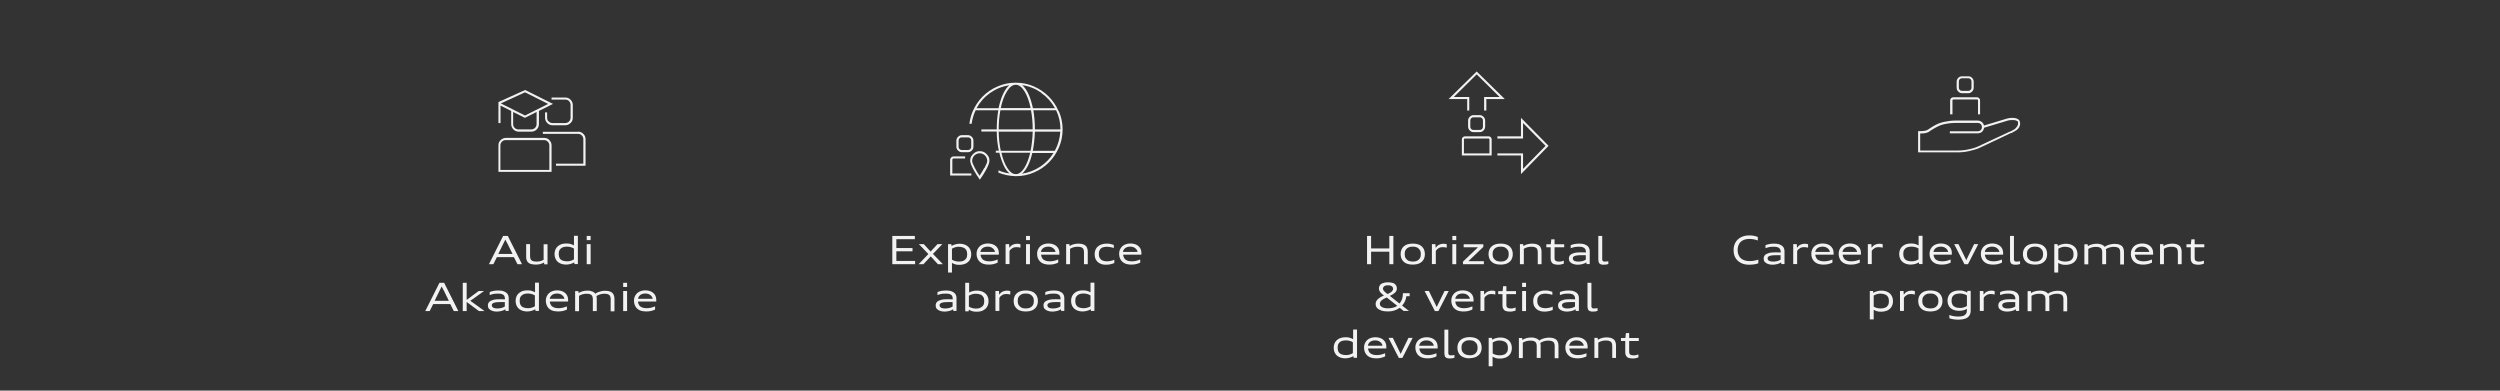 <?xml version="1.0" encoding="UTF-8"?>
<svg id="Ebene_2" xmlns="http://www.w3.org/2000/svg" version="1.1" viewBox="0 0 1920 300">
  <rect x="0" y="0" width="1920" height="300" fill="#333333" stroke="none"/>
  <!-- Generator: Adobe Illustrator 30.0.0, SVG Export Plug-In . SVG Version: 2.1.1 Build 123)  -->
  <defs>
    <style>
      .st0 {
        fill: none;
      }

      .st1 {
        fill: #f2f2f2;
      }
    </style>
  </defs>
  <g id="Ebene_2-2">
    <g>
      <rect class="st0" y="0" width="1920" height="300"/>
      <g>
        <path class="st1" d="M397.4,202.9l-2.7-5.4h-13.1l-2.7,5.4h-3.4l10.9-21.7h3.6l10.9,21.7h-3.5,0ZM389.4,186.6c-.4-.8-.8-1.7-1.3-2.6-.5.9-.9,1.8-1.3,2.6l-4.1,8.4h10.9l-4.1-8.4h0Z"/>
        <path class="st1" d="M418,202.9l-.2-1.3c-.8.5-1.8.9-2.9,1.2s-2.2.4-3.4.4c-1.7,0-3.1-.2-4.2-.6s-1.9-1.1-2.4-1.9c-.5-.9-.8-1.9-.8-3.2v-10h3v9.5c0,.9.2,1.6.5,2.2s.9,1,1.6,1.3,1.7.4,2.9.4,2-.1,2.8-.3,1.7-.6,2.6-1.1v-11.9h3v15.4h-2.5Z"/>
        <path class="st1" d="M441.2,202.9l-.2-1.4c-.8.5-1.7.9-2.8,1.2s-2.2.5-3.3.5c-1.8,0-3.4-.3-4.8-1-1.4-.6-2.4-1.6-3.1-2.8s-1.1-2.6-1.1-4.3.4-3.1,1.1-4.3,1.8-2.1,3.1-2.8,3-1,4.9-1,2.2.1,3.2.4,1.9.6,2.6,1.1v-7.4h3v21.7h-2.5ZM440.8,190.9c-.8-.5-1.6-.9-2.5-1.1s-1.8-.4-2.8-.4c-1.4,0-2.6.2-3.5.6s-1.7,1.1-2.2,1.9c-.5.9-.7,1.9-.7,3.1s.2,2.3.7,3.2,1.2,1.5,2.2,1.9,2.1.6,3.5.6,1.9-.1,2.8-.4c.9-.2,1.7-.6,2.5-1.1v-8.5h0Z"/>
        <path class="st1" d="M450.6,184.4v-3.2h3v3.2h-3ZM450.6,202.9v-15.4h3v15.4h-3Z"/>
        <path class="st1" d="M348.5,238.9l-2.7-5.4h-13.1l-2.7,5.4h-3.4l10.9-21.7h3.6l10.9,21.7h-3.5,0ZM340.5,222.6c-.4-.8-.8-1.7-1.3-2.6-.5.9-.9,1.8-1.3,2.6l-4.1,8.4h10.9l-4.1-8.4h0Z"/>
        <path class="st1" d="M367.8,238.9l-9.4-7v7h-3v-21.7h3v13.1l9.2-6.8h4.1l-8.6,6.2c-.6.4-1.2.9-1.9,1.3.6.4,1.1.8,1.7,1.2l9.2,6.7h-4.5Z"/>
        <path class="st1" d="M388.3,238.9l-.2-1.4c-.8.6-1.7,1-2.9,1.3s-2.4.5-3.7.5-2.6-.2-3.6-.6-1.8-.9-2.4-1.6-.8-1.5-.8-2.5.3-2,1-2.7,1.7-1.2,3.1-1.6c1.4-.4,3.1-.5,5.3-.5s2.4,0,3.7.1v-.5c0-.9-.2-1.6-.5-2.2-.4-.6-.9-1-1.7-1.3-.8-.3-1.7-.4-2.9-.4s-2.5,0-3.5.2-2,.5-3.1.9v-2.3c.9-.4,2-.7,3.1-.9,1.1-.2,2.4-.3,3.7-.3s3,.2,4.2.7,2.1,1.1,2.7,2,.9,1.9.9,3.2v9.8h-2.5ZM387.8,232h-3c-1.7,0-3.1,0-4.1.2s-1.8.4-2.3.8-.7.8-.7,1.4.2,1,.5,1.4.8.6,1.4.8c.6.2,1.5.3,2.4.3s2.2-.1,3.2-.4c1-.3,1.8-.6,2.5-1.1v-3.4Z"/>
        <path class="st1" d="M411.3,238.9l-.2-1.4c-.8.5-1.7.9-2.8,1.2s-2.2.5-3.3.5c-1.8,0-3.4-.3-4.8-1-1.4-.6-2.4-1.6-3.1-2.8s-1.1-2.6-1.1-4.3.4-3.1,1.1-4.3,1.8-2.1,3.1-2.8,3-1,4.9-1,2.2.1,3.2.4,1.9.6,2.6,1.1v-7.4h3v21.7h-2.5ZM410.8,226.9c-.8-.5-1.6-.9-2.5-1.1s-1.8-.4-2.8-.4c-1.4,0-2.6.2-3.5.6s-1.7,1.1-2.2,1.9c-.5.9-.7,1.9-.7,3.1s.2,2.3.7,3.2,1.2,1.5,2.2,1.9,2.1.6,3.5.6,1.9-.1,2.8-.4c.9-.2,1.7-.6,2.5-1.1v-8.5h0Z"/>
        <path class="st1" d="M435.3,237.8c-1,.5-2.1.8-3.3,1.1-1.1.2-2.4.3-3.7.3s-3.5-.3-4.9-1-2.4-1.6-3.1-2.9c-.7-1.2-1.1-2.7-1.1-4.4s.4-2.9,1.1-4.1c.7-1.2,1.7-2.1,3-2.8,1.3-.6,2.8-1,4.5-1s3.2.3,4.5.9c1.3.6,2.3,1.5,3,2.6.7,1.1,1,2.5,1,3.9s0,.8,0,1.2h-14c0,1.1.4,2,.9,2.8.5.8,1.2,1.3,2.2,1.7.9.4,2,.6,3.3.6s2.2-.1,3.2-.3c1-.2,2.1-.6,3.5-1.1v2.4h0ZM433.4,229.5c0-.8-.4-1.5-.9-2.1-.5-.6-1.2-1.1-2-1.5-.8-.3-1.7-.5-2.7-.5s-1.9.2-2.7.5-1.5.8-2,1.5-.8,1.3-.9,2.1h11.2Z"/>
        <path class="st1" d="M469,238.9v-9.3c0-1-.2-1.7-.5-2.3-.3-.6-.9-1-1.5-1.3-.7-.3-1.6-.4-2.8-.4s-1.4,0-2.2.2-1.4.3-2.1.6-1.3.6-1.8.9c.1.6.2,1.2.2,1.8v9.8h-3v-9.3c0-1-.2-1.7-.5-2.3-.3-.6-.9-1-1.5-1.3-.7-.3-1.6-.4-2.8-.4s-2.1.1-3.1.4c-1,.3-2,.7-2.7,1.2v11.8h-3v-15.4h2.5l.2,1.5c.8-.6,1.8-1.1,3-1.4,1.2-.3,2.4-.5,3.7-.5s1.9,0,2.6.3c.8.2,1.5.4,2.1.8s1.1.8,1.5,1.3c.5-.5,1.2-.9,2-1.2s1.7-.6,2.6-.8,1.9-.3,2.8-.3c1.6,0,2.9.2,4,.7,1.1.4,1.9,1.1,2.4,2,.5.9.8,2,.8,3.3v9.8h-3,0Z"/>
        <path class="st1" d="M478.6,220.4v-3.2h3v3.2h-3ZM478.6,238.9v-15.4h3v15.4h-3Z"/>
        <path class="st1" d="M503,237.8c-1,.5-2.1.8-3.3,1.1-1.1.2-2.4.3-3.7.3s-3.5-.3-4.9-1-2.4-1.6-3.1-2.9-1.1-2.7-1.1-4.4.4-2.9,1.1-4.1c.7-1.2,1.7-2.1,3-2.8,1.3-.6,2.8-1,4.5-1s3.2.3,4.5.9c1.3.6,2.3,1.5,3,2.6.7,1.1,1,2.5,1,3.9s0,.8,0,1.2h-14c0,1.1.4,2,.9,2.8.5.8,1.2,1.3,2.2,1.7s2,.6,3.3.6,2.2-.1,3.2-.3c1-.2,2.1-.6,3.5-1.1v2.4h0ZM501.2,229.5c0-.8-.4-1.5-.9-2.1-.5-.6-1.2-1.1-2-1.5-.8-.3-1.7-.5-2.7-.5s-1.9.2-2.7.5-1.5.8-2,1.5-.8,1.3-.9,2.1h11.2Z"/>
      </g>
      <g>
        <path class="st1" d="M1067,202.9v-9.6h-14v9.6h-3.1v-21.7h3.1v9.6h14v-9.6h3.1v21.7h-3.1Z"/>
        <path class="st1" d="M1085,203.2c-2,0-3.6-.3-5-.9-1.4-.6-2.4-1.6-3.2-2.8-.7-1.2-1.1-2.7-1.1-4.4s.4-3.1,1.1-4.3,1.8-2.1,3.2-2.8c1.4-.6,3.1-.9,5-.9s3.6.3,5,.9,2.4,1.6,3.2,2.8c.7,1.2,1.1,2.7,1.1,4.4s-.4,3.1-1.1,4.3-1.8,2.1-3.2,2.8c-1.4.6-3.1.9-5,.9ZM1085,200.9c1.3,0,2.5-.2,3.4-.7.9-.4,1.6-1.1,2.1-1.9.5-.9.7-1.9.7-3.1s-.2-2.3-.7-3.1-1.2-1.5-2.1-2-2.1-.7-3.4-.7-2.5.2-3.4.7c-.9.4-1.6,1.1-2.1,1.9s-.7,1.9-.7,3.1.2,2.3.7,3.1,1.2,1.5,2.1,2c.9.4,2.1.7,3.4.7h0Z"/>
        <path class="st1" d="M1099.7,202.9v-15.4h2.7l.2,2.8c.7-1,1.5-1.8,2.5-2.3,1-.5,2.1-.8,3.3-.8s2,.1,2.7.4v2.6c-.9-.2-1.9-.4-3.1-.4s-2.2.2-3.1.8c-.9.5-1.7,1.2-2.2,2.2v10h-3Z"/>
        <path class="st1" d="M1115.4,184.4v-3.2h3v3.2h-3ZM1115.4,202.9v-15.4h3v15.4h-3Z"/>
        <path class="st1" d="M1123.6,202.9v-2l11.5-11h-11v-2.3h15.1v2l-11.5,11h11.9v2.3h-15.9Z"/>
        <path class="st1" d="M1152.5,203.2c-2,0-3.6-.3-5-.9-1.4-.6-2.4-1.6-3.2-2.8-.7-1.2-1.1-2.7-1.1-4.4s.4-3.1,1.1-4.3,1.8-2.1,3.2-2.8c1.4-.6,3.1-.9,5-.9s3.6.3,5,.9,2.4,1.6,3.2,2.8c.7,1.2,1.1,2.7,1.1,4.4s-.4,3.1-1.1,4.3-1.8,2.1-3.2,2.8c-1.4.6-3.1.9-5,.9ZM1152.5,200.9c1.3,0,2.5-.2,3.4-.7.9-.4,1.6-1.1,2.1-1.9.5-.9.7-1.9.7-3.1s-.2-2.3-.7-3.1-1.2-1.5-2.1-2-2.1-.7-3.4-.7-2.5.2-3.4.7c-.9.4-1.6,1.1-2.1,1.9s-.7,1.9-.7,3.1.2,2.3.7,3.1,1.2,1.5,2.1,2c.9.4,2.1.7,3.4.7h0Z"/>
        <path class="st1" d="M1181,202.9v-9.3c0-1-.2-1.8-.5-2.4s-.9-1-1.6-1.3-1.6-.4-2.8-.4-2.1.1-3.1.4c-1.1.3-2,.7-2.7,1.2v11.8h-3v-15.4h2.5l.2,1.5c.8-.6,1.8-1.1,3-1.4,1.2-.3,2.4-.5,3.7-.5s2.9.2,4,.7,1.9,1.1,2.4,2c.5.9.8,2,.8,3.3v9.8h-3,0Z"/>
        <path class="st1" d="M1201,202.5c-.6.2-1.3.4-2.1.6s-1.6.2-2.4.2c-1.3,0-2.4-.2-3.2-.5-.8-.3-1.4-.9-1.8-1.6s-.6-1.6-.6-2.7v-8.6h-3.3v-2.3h3.4l.4-3.8h2.5v3.8h7.4v2.3h-7.4v8.2c0,.7.1,1.2.3,1.6s.6.7,1.1.9c.5.2,1.2.3,2.1.3s1.3,0,1.9-.2,1.2-.3,1.7-.5v2.3h0Z"/>
        <path class="st1" d="M1218.5,202.9l-.2-1.4c-.8.6-1.7,1-2.9,1.3s-2.4.5-3.7.5-2.6-.2-3.6-.6-1.8-.9-2.4-1.6-.8-1.5-.8-2.5.3-2,1-2.7,1.7-1.2,3.1-1.6,3.2-.5,5.3-.5,2.3,0,3.7.1v-.5c0-.9-.2-1.6-.6-2.2-.4-.6-.9-1-1.7-1.3-.8-.3-1.7-.4-2.9-.4s-2.5,0-3.4.2-2,.5-3.1.9v-2.3c.9-.4,2-.7,3.1-.9s2.4-.3,3.7-.3,3,.2,4.2.7,2.1,1.1,2.7,2,.9,1.9.9,3.2v9.8h-2.5ZM1218,196h-3c-1.7,0-3.1,0-4.1.2s-1.8.4-2.3.8-.7.8-.7,1.4.2,1,.5,1.4.8.6,1.4.8c.6.2,1.4.3,2.4.3s2.2-.1,3.2-.4,1.8-.6,2.5-1.1v-3.4h0Z"/>
        <path class="st1" d="M1235.1,202.8c-.6.2-1.2.3-1.7.4s-1.2.1-1.8.1c-1,0-1.8-.1-2.4-.4s-1.1-.7-1.3-1.3-.4-1.3-.4-2.3v-18.1h3v17.8c0,.5,0,.9.2,1.1s.3.4.6.6.7.2,1.1.2c1.2,0,2.1-.1,2.8-.3v2.3h0Z"/>
        <path class="st1" d="M1078.1,238.9l-3.1-2.5c-1.2.9-2.7,1.6-4.2,2.1-1.6.5-3.1.7-4.8.7s-3.7-.2-5.1-.7c-1.4-.5-2.5-1.1-3.3-2-.8-.9-1.1-1.9-1.1-3.1s.2-1.7.7-2.4c.4-.8,1.1-1.4,2-2.1s2.1-1.3,3.6-1.9h0s-.4-.4-.4-.4c-.6-.5-1.2-.9-1.6-1.4-.4-.4-.8-.8-1-1.2-.3-.4-.5-.8-.6-1.2s-.2-.8-.2-1.2c0-1,.3-1.9.8-2.6s1.3-1.3,2.4-1.6c1-.4,2.3-.6,3.7-.6s2.8.2,3.8.5,1.8.9,2.3,1.6c.5.7.8,1.6.8,2.7s-.4,2.1-1.3,3c-.9.9-2.2,1.8-4,2.6h-.2c0,0,7.5,5.9,7.5,5.9.8-.9,1.5-2,1.9-3.2.4-1.2.7-2.5.7-3.8v-.9h5.2v2.3h-2.5c-.2,1.4-.5,2.6-1.1,3.9-.6,1.2-1.3,2.3-2.2,3.3l5.3,4.1h-4.1ZM1065,228.5l-.7.3c-1.2.5-2.1,1-2.7,1.5-.7.5-1.1.9-1.4,1.4s-.5,1-.5,1.6.2,1.3.8,1.9c.5.5,1.2.9,2.2,1.2s2.1.4,3.4.4,2.6-.2,3.8-.5,2.2-.8,3.2-1.4l-8-6.4h0ZM1066.3,225.5c.8-.4,1.5-.7,2-1.1s.9-.8,1.2-1.3.4-.9.4-1.4-.2-1-.5-1.4c-.3-.4-.8-.7-1.3-.9-.6-.2-1.3-.3-2.1-.3s-1.5.1-2.1.3-1,.5-1.3.9c-.3.4-.5.9-.5,1.4s.2,1,.6,1.5c.4.5.9,1.1,1.6,1.6l1.3,1,.8-.3h0Z"/>
        <path class="st1" d="M1102,238.9l-7.9-15.4h3.3l4.8,9.8c.3.7.7,1.5,1.2,2.5.4-.9.8-1.7,1.2-2.5l4.8-9.8h3.2l-7.9,15.4h-2.8,0Z"/>
        <path class="st1" d="M1130.6,237.8c-1,.5-2.1.8-3.3,1.1s-2.4.3-3.7.3-3.5-.3-4.8-1-2.4-1.6-3.1-2.9-1.1-2.7-1.1-4.4.4-2.9,1.1-4.1,1.7-2.1,3-2.8c1.3-.6,2.8-1,4.5-1s3.2.3,4.5.9c1.3.6,2.3,1.5,3,2.6.7,1.1,1,2.5,1,3.9s0,.8,0,1.2h-14c0,1.1.4,2,.9,2.8s1.2,1.3,2.2,1.7,2,.6,3.3.6,2.2-.1,3.2-.3c1-.2,2.2-.6,3.5-1.1v2.4ZM1128.8,229.5c0-.8-.4-1.5-.9-2.1-.5-.6-1.2-1.1-2-1.5-.8-.3-1.7-.5-2.7-.5s-1.9.2-2.7.5-1.5.8-2,1.5-.8,1.3-.9,2.1h11.2,0Z"/>
        <path class="st1" d="M1137,238.9v-15.4h2.7l.2,2.8c.7-1,1.5-1.8,2.5-2.3,1-.5,2.1-.8,3.3-.8s2,.1,2.7.4v2.6c-.9-.2-1.9-.4-3.1-.4s-2.2.2-3.1.8c-.9.5-1.7,1.2-2.2,2.2v10h-3Z"/>
        <path class="st1" d="M1164,238.5c-.6.2-1.3.4-2.1.6s-1.6.2-2.4.2c-1.3,0-2.4-.2-3.2-.5-.8-.3-1.4-.9-1.8-1.6s-.6-1.6-.6-2.7v-8.6h-3.3v-2.3h3.4l.4-3.8h2.5v3.8h7.4v2.3h-7.4v8.2c0,.7.1,1.2.3,1.6s.6.7,1.1.9c.5.2,1.2.3,2.1.3s1.3,0,1.9-.2,1.2-.3,1.7-.5v2.3h0Z"/>
        <path class="st1" d="M1169,220.4v-3.2h3v3.2h-3ZM1169,238.9v-15.4h3v15.4h-3Z"/>
        <path class="st1" d="M1192.4,238.1c-1,.4-2,.7-3,.9-1,.2-2.1.3-3.3.3-1.8,0-3.3-.3-4.6-1-1.3-.6-2.3-1.6-3-2.8-.7-1.2-1-2.6-1-4.3s.4-3.1,1.1-4.3,1.8-2.1,3.2-2.8,3-1,4.9-1,2,0,3,.3,1.8.4,2.5.7v2.4c-.8-.3-1.7-.6-2.6-.7s-1.9-.3-2.9-.3-2.4.2-3.3.6c-.9.4-1.6,1.1-2.1,1.9-.5.8-.7,1.9-.7,3.1s.2,2.2.7,3c.5.9,1.1,1.5,2,1.9.9.4,1.9.7,3.2.7s2.1-.1,3.1-.3c1-.2,1.9-.5,2.9-.9v2.5h0Z"/>
        <path class="st1" d="M1210.2,238.9l-.2-1.4c-.8.6-1.7,1-2.9,1.3s-2.4.5-3.7.5-2.6-.2-3.6-.6-1.8-.9-2.4-1.6-.8-1.5-.8-2.5.3-2,1-2.7,1.7-1.2,3.1-1.6,3.2-.5,5.3-.5,2.3,0,3.7.1v-.5c0-.9-.2-1.6-.6-2.2-.4-.6-.9-1-1.7-1.3-.8-.3-1.7-.4-2.9-.4s-2.5,0-3.4.2-2,.5-3.1.9v-2.3c.9-.4,2-.7,3.1-.9s2.4-.3,3.7-.3,3,.2,4.2.7,2.1,1.1,2.7,2,.9,1.9.9,3.2v9.8h-2.5ZM1209.7,232h-3c-1.7,0-3.1,0-4.1.2s-1.8.4-2.3.8-.7.8-.7,1.4.2,1,.5,1.4.8.6,1.4.8c.6.2,1.4.3,2.4.3s2.2-.1,3.2-.4,1.8-.6,2.5-1.1v-3.4h0Z"/>
        <path class="st1" d="M1226.8,238.8c-.6.2-1.2.3-1.7.4s-1.2.1-1.8.1c-1,0-1.8-.1-2.4-.4s-1.1-.7-1.3-1.3-.4-1.3-.4-2.3v-18.1h3v17.8c0,.5,0,.9.2,1.1s.3.4.6.6.7.2,1.1.2c1.2,0,2.1-.1,2.8-.3v2.3h0Z"/>
        <path class="st1" d="M1039.6,274.9l-.2-1.4c-.8.5-1.7.9-2.8,1.2s-2.2.5-3.3.5c-1.8,0-3.4-.3-4.8-1-1.3-.6-2.4-1.6-3.1-2.8s-1.1-2.6-1.1-4.3.4-3.1,1.1-4.3,1.8-2.1,3.1-2.8c1.4-.6,3-1,4.9-1s2.2.1,3.2.4,1.8.6,2.6,1.1v-7.4h3v21.7h-2.5ZM1039.1,262.9c-.8-.5-1.6-.9-2.5-1.1s-1.8-.4-2.8-.4c-1.4,0-2.6.2-3.6.6s-1.7,1.1-2.2,1.9c-.5.9-.7,1.9-.7,3.1s.2,2.3.7,3.2c.5.9,1.2,1.5,2.2,1.9s2.1.6,3.5.6,1.9-.1,2.8-.4c.9-.2,1.7-.6,2.5-1.1v-8.5h0Z"/>
        <path class="st1" d="M1063.6,273.8c-1,.5-2.1.8-3.3,1.1s-2.4.3-3.7.3-3.5-.3-4.8-1-2.4-1.6-3.1-2.9c-.7-1.2-1.1-2.7-1.1-4.4s.4-2.9,1.1-4.1c.7-1.2,1.7-2.1,3-2.8,1.3-.6,2.8-1,4.5-1s3.2.3,4.5.9c1.3.6,2.3,1.5,3,2.6.7,1.1,1,2.5,1,3.9s0,.8,0,1.2h-14c0,1.1.4,2,.9,2.8s1.2,1.3,2.2,1.7c.9.4,2,.6,3.3.6s2.2-.1,3.2-.3c1-.2,2.2-.6,3.5-1.1v2.4h0ZM1061.7,265.5c0-.8-.4-1.5-.9-2.1-.5-.6-1.2-1.1-2-1.5-.8-.3-1.7-.5-2.7-.5s-1.9.2-2.7.5c-.8.4-1.5.8-2,1.5s-.8,1.3-.9,2.1h11.2,0Z"/>
        <path class="st1" d="M1074.3,274.9l-7.9-15.4h3.3l4.8,9.8c.3.7.7,1.5,1.2,2.5.4-.9.8-1.7,1.2-2.5l4.8-9.8h3.2l-7.9,15.4h-2.8,0Z"/>
        <path class="st1" d="M1103,273.8c-1,.5-2.1.8-3.3,1.1s-2.4.3-3.7.3-3.5-.3-4.8-1-2.4-1.6-3.1-2.9-1.1-2.7-1.1-4.4.4-2.9,1.1-4.1c.7-1.2,1.7-2.1,3-2.8,1.3-.6,2.8-1,4.5-1s3.2.3,4.5.9c1.3.6,2.3,1.5,3,2.6.7,1.1,1,2.5,1,3.9s0,.8,0,1.2h-14c0,1.1.4,2,.9,2.8s1.2,1.3,2.2,1.7c.9.4,2,.6,3.3.6s2.2-.1,3.2-.3c1-.2,2.2-.6,3.5-1.1v2.4h0ZM1101.1,265.5c0-.8-.4-1.5-.9-2.1-.5-.6-1.2-1.1-2-1.5-.8-.3-1.7-.5-2.7-.5s-1.9.2-2.7.5c-.8.4-1.5.8-2,1.5s-.8,1.3-.9,2.1h11.2,0Z"/>
        <path class="st1" d="M1116.9,274.8c-.6.2-1.2.3-1.7.4s-1.2.1-1.8.1c-1,0-1.8-.1-2.4-.4s-1.1-.7-1.3-1.3-.4-1.3-.4-2.3v-18.1h3v17.8c0,.5,0,.9.2,1.1s.3.4.6.6.7.2,1.1.2c1.2,0,2.1-.1,2.8-.3v2.3h0Z"/>
        <path class="st1" d="M1128.6,275.2c-2,0-3.6-.3-5-1-1.4-.6-2.4-1.5-3.2-2.8-.7-1.2-1.1-2.7-1.1-4.4s.4-3.1,1.1-4.3,1.8-2.1,3.2-2.8c1.4-.6,3.1-1,5-1s3.6.3,5,.9,2.4,1.5,3.2,2.8c.7,1.2,1.1,2.7,1.1,4.4s-.4,3.1-1.1,4.3c-.7,1.2-1.8,2.1-3.2,2.8-1.4.6-3.1,1-5,1ZM1128.6,272.9c1.3,0,2.5-.2,3.4-.7.9-.4,1.6-1.1,2.1-2,.5-.9.7-1.9.7-3.1s-.2-2.3-.7-3.1-1.2-1.5-2.1-2-2.1-.7-3.4-.7-2.5.2-3.4.7-1.6,1.1-2.1,1.9-.7,1.9-.7,3.1.2,2.3.7,3.1,1.2,1.5,2.1,2c.9.4,2.1.7,3.4.7h0Z"/>
        <path class="st1" d="M1143.3,281.2v-21.7h2.5l.2,1.4c.8-.5,1.7-.9,2.8-1.2s2.2-.5,3.3-.5c1.8,0,3.4.3,4.8,1,1.3.6,2.4,1.6,3.1,2.8.7,1.2,1.1,2.6,1.1,4.3s-.4,3.1-1.1,4.3c-.7,1.2-1.8,2.1-3.1,2.8-1.4.6-3,1-4.9,1s-2.2-.1-3.2-.4-1.8-.6-2.5-1.1v7.4h-3ZM1146.3,271.4c.8.5,1.6.9,2.5,1.1s1.8.4,2.8.4c1.4,0,2.6-.2,3.6-.6s1.7-1.1,2.2-1.9.7-1.9.7-3.1-.2-2.3-.7-3.2c-.5-.9-1.2-1.5-2.2-1.9-1-.4-2.1-.7-3.5-.7s-1.9.1-2.8.4-1.7.6-2.5,1.1v8.5h0Z"/>
        <path class="st1" d="M1194,274.9v-9.3c0-1-.2-1.7-.5-2.3-.3-.6-.8-1-1.6-1.3-.7-.3-1.6-.4-2.8-.4s-1.4,0-2.2.2c-.7.1-1.4.3-2.1.6s-1.3.6-1.8.9c.1.6.2,1.2.2,1.8v9.8h-3v-9.3c0-1-.2-1.7-.5-2.3-.3-.6-.8-1-1.6-1.3-.7-.3-1.6-.4-2.8-.4s-2.1.1-3.1.4-2,.7-2.7,1.2v11.8h-3v-15.4h2.5l.2,1.5c.8-.6,1.8-1,3-1.4,1.2-.3,2.4-.5,3.7-.5s1.8,0,2.7.3c.8.2,1.5.5,2.1.8s1.1.8,1.5,1.3c.5-.5,1.2-.9,2-1.2.8-.4,1.7-.6,2.7-.8s1.9-.3,2.8-.3c1.6,0,2.9.2,4,.7,1.1.4,1.9,1.1,2.4,2,.5.9.8,2,.8,3.3v9.8h-3,0Z"/>
        <path class="st1" d="M1218.2,273.8c-1,.5-2.1.8-3.3,1.1s-2.4.3-3.7.3-3.5-.3-4.8-1-2.4-1.6-3.1-2.9c-.7-1.2-1.1-2.7-1.1-4.4s.4-2.9,1.1-4.1c.7-1.2,1.7-2.1,3-2.8,1.3-.6,2.8-1,4.5-1s3.2.3,4.5.9c1.3.6,2.3,1.5,3,2.6.7,1.1,1,2.5,1,3.9s0,.8,0,1.2h-14c0,1.1.4,2,.9,2.8s1.2,1.3,2.2,1.7c.9.4,2,.6,3.3.6s2.2-.1,3.2-.3c1-.2,2.2-.6,3.5-1.1v2.4h0ZM1216.3,265.5c0-.8-.4-1.5-.9-2.1-.5-.6-1.2-1.1-2-1.5-.8-.3-1.7-.5-2.7-.5s-1.9.2-2.7.5c-.8.4-1.5.8-2,1.5s-.8,1.3-.9,2.1h11.2,0Z"/>
        <path class="st1" d="M1238.2,274.9v-9.3c0-1-.2-1.8-.5-2.4s-.9-1-1.6-1.3-1.6-.4-2.8-.4-2.1.1-3.1.4-2,.7-2.7,1.2v11.8h-3v-15.4h2.5l.2,1.5c.8-.6,1.8-1,3-1.4,1.2-.3,2.4-.5,3.7-.5s2.9.2,4,.7,1.9,1.1,2.4,2,.8,2,.8,3.3v9.8h-3,0Z"/>
        <path class="st1" d="M1258.3,274.5c-.6.2-1.3.4-2.1.6s-1.6.2-2.4.2c-1.3,0-2.4-.2-3.2-.5-.8-.3-1.4-.9-1.8-1.6s-.6-1.6-.6-2.7v-8.6h-3.3v-2.3h3.4l.4-3.8h2.5v3.8h7.4v2.3h-7.4v8.2c0,.7.1,1.2.3,1.6s.6.7,1.1.9,1.2.3,2.1.3,1.3,0,1.9-.2,1.2-.3,1.7-.5v2.3h0Z"/>
      </g>
      <g>
        <path class="st1" d="M685.3,202.9v-21.7h17.3v2.5h-14.2v6.8h12.4v2.5h-12.4v7.4h14.4v2.5h-17.5Z"/>
        <path class="st1" d="M720.3,202.9l-5.5-6-5.6,6h-3.7l7.5-7.8-7.3-7.6h3.8l5.2,5.7,5.3-5.7h3.7l-7.2,7.5,7.6,7.9h-3.8,0Z"/>
        <path class="st1" d="M728.1,209.2v-21.7h2.5l.2,1.4c.8-.5,1.7-.9,2.8-1.2,1.1-.3,2.2-.5,3.3-.5,1.8,0,3.4.3,4.8,1,1.3.6,2.4,1.6,3.1,2.8.7,1.2,1.1,2.6,1.1,4.3s-.4,3.1-1.1,4.3c-.7,1.2-1.8,2.1-3.1,2.8-1.4.6-3,1-4.9,1s-2.2-.1-3.2-.4-1.8-.6-2.5-1.1v7.4h-3ZM731.1,199.4c.8.5,1.6.9,2.5,1.1s1.8.4,2.8.4c1.4,0,2.6-.2,3.5-.6s1.7-1.1,2.2-1.9.7-1.9.7-3.1-.2-2.3-.7-3.2-1.2-1.5-2.2-1.9c-1-.4-2.1-.7-3.5-.7s-1.9.1-2.8.4-1.7.6-2.5,1.1v8.5h0Z"/>
        <path class="st1" d="M766,201.8c-1,.5-2.1.8-3.3,1.1s-2.4.3-3.7.3-3.5-.3-4.8-1-2.4-1.6-3.1-2.9c-.7-1.2-1.1-2.7-1.1-4.4s.4-2.9,1.1-4.1,1.7-2.1,3-2.8c1.3-.6,2.8-1,4.5-1s3.2.3,4.5.9c1.3.6,2.3,1.5,3,2.6.7,1.1,1,2.5,1,3.9s0,.8,0,1.2h-14c0,1.1.4,2,.9,2.8s1.2,1.3,2.2,1.7,2,.6,3.3.6,2.2-.1,3.2-.3c1-.2,2.2-.6,3.5-1.1v2.4ZM764.1,193.5c0-.8-.4-1.5-.9-2.1-.5-.6-1.2-1.1-2-1.5-.8-.3-1.7-.5-2.7-.5s-1.9.2-2.7.5-1.5.8-2,1.5-.8,1.3-.9,2.1h11.2,0Z"/>
        <path class="st1" d="M772.3,202.9v-15.4h2.7l.2,2.8c.7-1,1.5-1.8,2.5-2.3,1-.5,2.1-.8,3.3-.8s2,.1,2.7.4v2.6c-.9-.2-1.9-.4-3.1-.4s-2.2.2-3.1.8c-.9.5-1.7,1.2-2.2,2.2v10h-3,0Z"/>
        <path class="st1" d="M788,184.4v-3.2h3v3.2h-3ZM788,202.9v-15.4h3v15.4h-3Z"/>
        <path class="st1" d="M812.5,201.8c-1,.5-2.1.8-3.3,1.1s-2.4.3-3.7.3-3.5-.3-4.8-1-2.4-1.6-3.1-2.9c-.7-1.2-1.1-2.7-1.1-4.4s.4-2.9,1.1-4.1,1.7-2.1,3-2.8c1.3-.6,2.8-1,4.5-1s3.2.3,4.5.9c1.3.6,2.3,1.5,3,2.6.7,1.1,1,2.5,1,3.9s0,.8,0,1.2h-14c0,1.1.4,2,.9,2.8s1.2,1.3,2.2,1.7c.9.4,2,.6,3.3.6s2.2-.1,3.2-.3c1-.2,2.2-.6,3.5-1.1v2.4h0ZM810.6,193.5c0-.8-.4-1.5-.9-2.1-.5-.6-1.2-1.1-2-1.5-.8-.3-1.7-.5-2.7-.5s-1.9.2-2.7.5-1.5.8-2,1.5-.8,1.3-.9,2.1h11.2,0Z"/>
        <path class="st1" d="M832.5,202.9v-9.3c0-1-.2-1.8-.5-2.4s-.9-1-1.6-1.3-1.6-.4-2.8-.4-2.1.1-3.1.4c-1,.3-2,.7-2.7,1.2v11.8h-3v-15.4h2.5l.2,1.5c.8-.6,1.8-1.1,3-1.4,1.2-.3,2.4-.5,3.7-.5s2.9.2,4,.7c1.1.4,1.9,1.1,2.4,2,.5.9.8,2,.8,3.3v9.8h-3,0Z"/>
        <path class="st1" d="M855.6,202.1c-1,.4-2,.7-3,.9-1,.2-2.1.3-3.3.3-1.8,0-3.3-.3-4.6-1-1.3-.6-2.3-1.6-3-2.8-.7-1.2-1-2.6-1-4.3s.4-3.1,1.1-4.3c.7-1.2,1.8-2.1,3.2-2.8,1.4-.6,3-1,4.9-1s2,0,3,.3,1.8.4,2.5.7v2.4c-.8-.3-1.7-.6-2.6-.7s-2-.3-2.9-.3-2.4.2-3.3.6c-.9.4-1.6,1.1-2,1.9-.5.8-.7,1.9-.7,3.1s.2,2.2.7,3c.5.9,1.1,1.5,2,1.9s1.9.7,3.2.7,2.1-.1,3.1-.3c1-.2,1.9-.5,2.9-.9v2.5h0Z"/>
        <path class="st1" d="M875.5,201.8c-1,.5-2.1.8-3.3,1.1s-2.4.3-3.7.3-3.5-.3-4.8-1-2.4-1.6-3.1-2.9c-.7-1.2-1.1-2.7-1.1-4.4s.4-2.9,1.1-4.1,1.7-2.1,3-2.8c1.3-.6,2.8-1,4.5-1s3.2.3,4.5.9c1.3.6,2.3,1.5,3,2.6.7,1.1,1,2.5,1,3.9s0,.8,0,1.2h-14c0,1.1.4,2,.9,2.8s1.2,1.3,2.2,1.7,2,.6,3.3.6,2.2-.1,3.2-.3c1-.2,2.2-.6,3.5-1.1v2.4ZM873.6,193.5c0-.8-.4-1.5-.9-2.1-.5-.6-1.2-1.1-2-1.5-.8-.3-1.7-.5-2.7-.5s-1.9.2-2.7.5-1.5.8-2,1.5-.8,1.3-.9,2.1h11.2,0Z"/>
        <path class="st1" d="M732.2,238.9l-.2-1.4c-.8.6-1.7,1-2.9,1.3s-2.4.5-3.7.5-2.6-.2-3.6-.6-1.8-.9-2.4-1.6-.8-1.5-.8-2.5.3-2,1-2.7,1.7-1.2,3.1-1.6,3.2-.5,5.3-.5,2.3,0,3.7.1v-.5c0-.9-.2-1.6-.5-2.2-.4-.6-.9-1-1.7-1.3-.8-.3-1.7-.4-2.9-.4s-2.5,0-3.5.2c-1,.2-2,.5-3.1.9v-2.3c.9-.4,2-.7,3.1-.9s2.4-.3,3.7-.3,3,.2,4.2.7,2.1,1.1,2.7,2,.9,1.9.9,3.2v9.8h-2.5ZM731.7,232h-3c-1.7,0-3.1,0-4.1.2s-1.8.4-2.3.8-.7.8-.7,1.4.2,1,.5,1.4.8.6,1.4.8c.6.2,1.5.3,2.4.3s2.2-.1,3.2-.4,1.8-.6,2.5-1.1v-3.4Z"/>
        <path class="st1" d="M741.3,238.9v-21.7h3v7.5c.8-.5,1.7-.9,2.7-1.1,1-.3,2.1-.4,3.2-.4,1.8,0,3.4.3,4.8,1,1.3.6,2.4,1.6,3.1,2.8.7,1.2,1.1,2.6,1.1,4.3s-.4,3.1-1.1,4.3c-.7,1.2-1.8,2.1-3.1,2.8s-3,1-4.9,1-2.3-.1-3.4-.4-1.9-.7-2.6-1.2l-.2,1.3h-2.5,0ZM744.2,235.5c.8.5,1.6.9,2.5,1.1s1.8.4,2.8.4c1.4,0,2.6-.2,3.5-.7s1.7-1.1,2.2-1.9.7-1.9.7-3.2-.2-2.3-.7-3.1-1.2-1.5-2.2-1.9c-1-.4-2.1-.6-3.6-.6s-1.9.1-2.8.4-1.7.6-2.5,1.1v8.5h0Z"/>
        <path class="st1" d="M764.5,238.9v-15.4h2.7l.2,2.8c.7-1,1.5-1.8,2.5-2.3,1-.5,2.1-.8,3.3-.8s2,.1,2.7.4v2.6c-.9-.2-1.9-.4-3.1-.4s-2.2.2-3.1.8c-.9.5-1.7,1.2-2.2,2.2v10h-3,0Z"/>
        <path class="st1" d="M787.8,239.2c-2,0-3.6-.3-5-.9-1.4-.6-2.4-1.6-3.2-2.8s-1.1-2.7-1.1-4.4.4-3.1,1.1-4.3,1.8-2.1,3.2-2.8c1.4-.6,3-.9,5-.9s3.6.3,5,.9,2.4,1.6,3.2,2.8c.7,1.2,1.1,2.7,1.1,4.4s-.4,3.1-1.1,4.3c-.7,1.2-1.8,2.1-3.2,2.8-1.4.6-3,.9-5,.9ZM787.8,236.9c1.3,0,2.5-.2,3.4-.7.9-.4,1.6-1.1,2.1-1.9.5-.9.7-1.9.7-3.1s-.2-2.3-.7-3.1-1.2-1.5-2.1-2-2.1-.7-3.4-.7-2.5.2-3.4.7-1.6,1.1-2.1,1.9-.7,1.9-.7,3.1.2,2.3.7,3.1,1.2,1.5,2.1,2,2.1.7,3.4.7h0Z"/>
        <path class="st1" d="M815,238.9l-.2-1.4c-.8.6-1.7,1-2.9,1.3s-2.4.5-3.7.5-2.6-.2-3.6-.6-1.8-.9-2.4-1.6-.8-1.5-.8-2.5.3-2,1-2.7,1.7-1.2,3.1-1.6,3.2-.5,5.3-.5,2.3,0,3.7.1v-.5c0-.9-.2-1.6-.5-2.2-.4-.6-.9-1-1.7-1.3-.8-.3-1.7-.4-2.9-.4s-2.5,0-3.5.2c-1,.2-2,.5-3.1.9v-2.3c.9-.4,2-.7,3.1-.9s2.4-.3,3.7-.3,3,.2,4.2.7,2.1,1.1,2.7,2,.9,1.9.9,3.2v9.8h-2.5ZM814.5,232h-3c-1.7,0-3.1,0-4.1.2s-1.8.4-2.3.8-.7.8-.7,1.4.2,1,.5,1.4.8.6,1.4.8c.6.2,1.5.3,2.4.3s2.2-.1,3.2-.4,1.8-.6,2.5-1.1v-3.4Z"/>
        <path class="st1" d="M837.9,238.9l-.2-1.4c-.8.5-1.7.9-2.8,1.2-1.1.3-2.2.5-3.3.5-1.8,0-3.4-.3-4.8-1-1.3-.6-2.4-1.6-3.1-2.8s-1.1-2.6-1.1-4.3.4-3.1,1.1-4.3c.7-1.2,1.8-2.1,3.1-2.8s3-1,4.9-1,2.2.1,3.2.4c1,.2,1.8.6,2.6,1.1v-7.4h3v21.7h-2.5,0ZM837.5,226.9c-.8-.5-1.6-.9-2.5-1.1s-1.8-.4-2.8-.4c-1.4,0-2.6.2-3.5.6s-1.7,1.1-2.2,1.9c-.5.9-.7,1.9-.7,3.1s.2,2.3.7,3.2,1.2,1.5,2.2,1.9,2.1.6,3.5.6,1.9-.1,2.8-.4c.9-.2,1.7-.6,2.5-1.1v-8.5h0Z"/>
      </g>
      <g>
        <path class="st1" d="M1350.4,202.2c-.9.4-1.9.6-3.1.8s-2.5.3-3.9.3c-2.4,0-4.6-.4-6.4-1.4-1.8-.9-3.2-2.2-4.2-3.9-1-1.7-1.4-3.7-1.4-6s.5-4.2,1.5-5.9c1-1.7,2.4-3,4.2-3.9s3.8-1.4,6.1-1.4,2.5.1,3.7.3c1.2.2,2.2.5,3.1.9v2.7c-1-.4-2-.7-3.1-.9s-2.2-.3-3.3-.3c-1.9,0-3.5.3-4.9,1s-2.4,1.6-3.1,2.9-1.1,2.8-1.1,4.6.4,3.4,1.1,4.6c.7,1.3,1.8,2.3,3.1,2.9s2.9,1,4.7,1,2.6,0,3.8-.3,2.2-.4,3.2-.8v2.6h0Z"/>
        <path class="st1" d="M1368.1,202.9l-.2-1.4c-.8.6-1.7,1-2.9,1.3s-2.4.5-3.7.5-2.6-.2-3.6-.6-1.8-.9-2.4-1.6-.8-1.5-.8-2.5.3-2,1-2.7,1.7-1.2,3.1-1.6,3.2-.5,5.3-.5,2.3,0,3.7.1v-.5c0-.9-.2-1.6-.6-2.2-.4-.6-.9-1-1.7-1.3-.8-.3-1.7-.4-2.9-.4s-2.5,0-3.4.2-2,.5-3.1.9v-2.3c.9-.4,2-.7,3.1-.9s2.4-.3,3.7-.3,3,.2,4.2.7,2.1,1.1,2.7,2,.9,1.9.9,3.2v9.8h-2.5ZM1367.6,196h-3c-1.7,0-3.1,0-4.1.2s-1.8.4-2.3.8-.7.8-.7,1.4.2,1,.5,1.4.8.6,1.4.8c.6.2,1.4.3,2.4.3s2.2-.1,3.2-.4,1.8-.6,2.5-1.1v-3.4h0Z"/>
        <path class="st1" d="M1377.2,202.9v-15.4h2.7l.2,2.8c.7-1,1.5-1.8,2.5-2.3,1-.5,2.1-.8,3.3-.8s2,.1,2.7.4v2.6c-.9-.2-1.9-.4-3.1-.4s-2.2.2-3.1.8c-.9.5-1.7,1.2-2.2,2.2v10h-3Z"/>
        <path class="st1" d="M1407.1,201.8c-1,.5-2.1.8-3.3,1.1s-2.4.3-3.7.3-3.5-.3-4.8-1-2.4-1.6-3.1-2.9c-.7-1.2-1.1-2.7-1.1-4.4s.4-2.9,1.1-4.1,1.7-2.1,3-2.8c1.3-.6,2.8-1,4.5-1s3.2.3,4.5.9c1.3.6,2.3,1.5,3,2.6.7,1.1,1,2.5,1,3.9s0,.8,0,1.2h-14c0,1.1.4,2,.9,2.8s1.2,1.3,2.2,1.7c.9.4,2,.6,3.3.6s2.2-.1,3.2-.3c1-.2,2.2-.6,3.5-1.1v2.4h0ZM1405.3,193.5c0-.8-.4-1.5-.9-2.1-.5-.6-1.2-1.1-2-1.5-.8-.3-1.7-.5-2.7-.5s-1.9.2-2.7.5-1.5.8-2,1.5-.8,1.3-.9,2.1h11.2,0Z"/>
        <path class="st1" d="M1428.1,201.8c-1,.5-2.1.8-3.3,1.1s-2.4.3-3.7.3-3.5-.3-4.8-1-2.4-1.6-3.1-2.9-1.1-2.7-1.1-4.4.4-2.9,1.1-4.1,1.7-2.1,3-2.8c1.3-.6,2.8-1,4.5-1s3.2.3,4.5.9c1.3.6,2.3,1.5,3,2.6.7,1.1,1,2.5,1,3.9s0,.8,0,1.2h-14c0,1.1.4,2,.9,2.8s1.2,1.3,2.2,1.7,2,.6,3.3.6,2.2-.1,3.2-.3c1-.2,2.2-.6,3.5-1.1v2.4ZM1426.2,193.5c0-.8-.4-1.5-.9-2.1-.5-.6-1.2-1.1-2-1.5-.8-.3-1.7-.5-2.7-.5s-1.9.2-2.7.5-1.5.8-2,1.5-.8,1.3-.9,2.1h11.2,0Z"/>
        <path class="st1" d="M1434.5,202.9v-15.4h2.7l.2,2.8c.7-1,1.5-1.8,2.5-2.3,1-.5,2.1-.8,3.3-.8s2,.1,2.7.4v2.6c-.9-.2-1.9-.4-3.1-.4s-2.2.2-3.1.8c-.9.5-1.7,1.2-2.2,2.2v10h-3Z"/>
        <path class="st1" d="M1473.9,202.9l-.2-1.4c-.8.5-1.7.9-2.8,1.2s-2.2.5-3.3.5c-1.8,0-3.4-.3-4.8-1-1.3-.6-2.4-1.6-3.1-2.8s-1.1-2.6-1.1-4.3.4-3.1,1.1-4.3,1.8-2.1,3.1-2.8,3-1,4.9-1,2.2.1,3.2.4,1.8.6,2.6,1.1v-7.4h3v21.7h-2.5ZM1473.5,190.9c-.8-.5-1.6-.9-2.5-1.1s-1.8-.4-2.8-.4c-1.4,0-2.6.2-3.6.6s-1.7,1.1-2.2,1.9c-.5.9-.7,1.9-.7,3.1s.2,2.3.7,3.2,1.2,1.5,2.2,1.9,2.1.6,3.5.6,1.9-.1,2.8-.4c.9-.2,1.7-.6,2.5-1.1v-8.5h0Z"/>
        <path class="st1" d="M1497.9,201.8c-1,.5-2.1.8-3.3,1.1s-2.4.3-3.7.3-3.5-.3-4.8-1-2.4-1.6-3.1-2.9c-.7-1.2-1.1-2.7-1.1-4.4s.4-2.9,1.1-4.1,1.7-2.1,3-2.8c1.3-.6,2.8-1,4.5-1s3.2.3,4.5.9c1.3.6,2.3,1.5,3,2.6.7,1.1,1,2.5,1,3.9s0,.8,0,1.2h-14c0,1.1.4,2,.9,2.8s1.2,1.3,2.2,1.7c.9.4,2,.6,3.3.6s2.2-.1,3.2-.3c1-.2,2.2-.6,3.5-1.1v2.4h0ZM1496.1,193.5c0-.8-.4-1.5-.9-2.1-.5-.6-1.2-1.1-2-1.5-.8-.3-1.7-.5-2.7-.5s-1.9.2-2.7.5-1.5.8-2,1.5-.8,1.3-.9,2.1h11.2,0Z"/>
        <path class="st1" d="M1508.7,202.9l-7.9-15.4h3.3l4.8,9.8c.3.7.7,1.5,1.2,2.5.4-.9.8-1.7,1.2-2.5l4.8-9.8h3.2l-7.9,15.4h-2.8,0Z"/>
        <path class="st1" d="M1537.3,201.8c-1,.5-2.1.8-3.3,1.1s-2.4.3-3.7.3-3.5-.3-4.8-1-2.4-1.6-3.1-2.9-1.1-2.7-1.1-4.4.4-2.9,1.1-4.1,1.7-2.1,3-2.8c1.3-.6,2.8-1,4.5-1s3.2.3,4.5.9c1.3.6,2.3,1.5,3,2.6.7,1.1,1,2.5,1,3.9s0,.8,0,1.2h-14c0,1.1.4,2,.9,2.8s1.2,1.3,2.2,1.7,2,.6,3.3.6,2.2-.1,3.2-.3c1-.2,2.2-.6,3.5-1.1v2.4ZM1535.5,193.5c0-.8-.4-1.5-.9-2.1-.5-.6-1.2-1.1-2-1.5-.8-.3-1.7-.5-2.7-.5s-1.9.2-2.7.5-1.5.8-2,1.5-.8,1.3-.9,2.1h11.2,0Z"/>
        <path class="st1" d="M1551.3,202.8c-.6.2-1.2.3-1.7.4s-1.2.1-1.8.1c-1,0-1.8-.1-2.4-.4s-1.1-.7-1.3-1.3-.4-1.3-.4-2.3v-18.1h3v17.8c0,.5,0,.9.2,1.1s.3.4.6.6.7.2,1.1.2c1.2,0,2.1-.1,2.8-.3v2.3h0Z"/>
        <path class="st1" d="M1562.9,203.2c-2,0-3.6-.3-5-.9-1.4-.6-2.4-1.6-3.2-2.8-.7-1.2-1.1-2.7-1.1-4.4s.4-3.1,1.1-4.3,1.8-2.1,3.2-2.8c1.4-.6,3.1-.9,5-.9s3.6.3,5,.9,2.4,1.6,3.2,2.8c.7,1.2,1.1,2.7,1.1,4.4s-.4,3.1-1.1,4.3c-.7,1.2-1.8,2.1-3.2,2.8-1.4.6-3.1.9-5,.9ZM1562.9,200.9c1.3,0,2.5-.2,3.4-.7.9-.4,1.6-1.1,2.1-1.9.5-.9.7-1.9.7-3.1s-.2-2.3-.7-3.1-1.2-1.5-2.1-2-2.1-.7-3.4-.7-2.5.2-3.4.7-1.6,1.1-2.1,1.9-.7,1.9-.7,3.1.2,2.3.7,3.1,1.2,1.5,2.1,2c.9.4,2.1.7,3.4.7h0Z"/>
        <path class="st1" d="M1577.7,209.2v-21.7h2.5l.2,1.4c.8-.5,1.7-.9,2.8-1.2s2.2-.5,3.3-.5c1.8,0,3.4.3,4.8,1s2.4,1.6,3.1,2.8c.7,1.2,1.1,2.6,1.1,4.3s-.4,3.1-1.1,4.3c-.7,1.2-1.8,2.1-3.1,2.8-1.4.6-3,1-4.9,1s-2.2-.1-3.2-.4-1.8-.6-2.5-1.1v7.4h-3ZM1580.7,199.4c.8.5,1.6.9,2.5,1.1s1.8.4,2.8.4c1.4,0,2.6-.2,3.6-.6s1.7-1.1,2.2-1.9.7-1.9.7-3.1-.2-2.3-.7-3.2-1.2-1.5-2.2-1.9c-1-.4-2.1-.7-3.5-.7s-1.9.1-2.8.4-1.7.6-2.5,1.1v8.5h0Z"/>
        <path class="st1" d="M1628.3,202.9v-9.3c0-1-.2-1.7-.5-2.3-.3-.6-.8-1-1.6-1.3-.7-.3-1.6-.4-2.8-.4s-1.4,0-2.2.2-1.4.3-2.1.6-1.3.6-1.8.9c.1.6.2,1.2.2,1.8v9.8h-3v-9.3c0-1-.2-1.7-.5-2.3-.3-.6-.8-1-1.6-1.3-.7-.3-1.6-.4-2.8-.4s-2.1.1-3.1.4c-1.1.3-2,.7-2.7,1.2v11.8h-3v-15.4h2.5l.2,1.5c.8-.6,1.8-1.1,3-1.4,1.2-.3,2.4-.5,3.7-.5s1.8,0,2.7.3c.8.2,1.5.4,2.1.8s1.1.8,1.5,1.3c.5-.5,1.2-.9,2-1.2.8-.4,1.7-.6,2.7-.8s1.9-.3,2.8-.3c1.6,0,2.9.2,4,.7,1.1.4,1.9,1.1,2.4,2,.5.9.8,2,.8,3.3v9.8h-3,0Z"/>
        <path class="st1" d="M1652.5,201.8c-1,.5-2.1.8-3.3,1.1s-2.4.3-3.7.3-3.5-.3-4.8-1-2.4-1.6-3.1-2.9c-.7-1.2-1.1-2.7-1.1-4.4s.4-2.9,1.1-4.1,1.7-2.1,3-2.8c1.3-.6,2.8-1,4.5-1s3.2.3,4.5.9c1.3.6,2.3,1.5,3,2.6.7,1.1,1,2.5,1,3.9s0,.8,0,1.2h-14c0,1.1.4,2,.9,2.8s1.2,1.3,2.2,1.7c.9.4,2,.6,3.3.6s2.2-.1,3.2-.3c1-.2,2.2-.6,3.5-1.1v2.4h0ZM1650.6,193.5c0-.8-.4-1.5-.9-2.1-.5-.6-1.2-1.1-2-1.5-.8-.3-1.7-.5-2.7-.5s-1.9.2-2.7.5-1.5.8-2,1.5-.8,1.3-.9,2.1h11.2,0Z"/>
        <path class="st1" d="M1672.6,202.9v-9.3c0-1-.2-1.8-.5-2.4s-.9-1-1.6-1.3-1.6-.4-2.8-.4-2.1.1-3.1.4c-1.1.3-2,.7-2.7,1.2v11.8h-3v-15.4h2.5l.2,1.5c.8-.6,1.8-1.1,3-1.4,1.2-.3,2.4-.5,3.7-.5s2.9.2,4,.7,1.9,1.1,2.4,2c.5.9.8,2,.8,3.3v9.8h-3,0Z"/>
        <path class="st1" d="M1692.6,202.5c-.6.2-1.3.4-2.1.6s-1.6.2-2.4.2c-1.3,0-2.4-.2-3.2-.5-.8-.3-1.4-.9-1.8-1.6s-.6-1.6-.6-2.7v-8.6h-3.3v-2.3h3.4l.4-3.8h2.5v3.8h7.4v2.3h-7.4v8.2c0,.7.1,1.2.3,1.6s.6.7,1.1.9c.5.2,1.2.3,2.1.3s1.3,0,1.9-.2,1.2-.3,1.7-.5v2.3h0Z"/>
        <path class="st1" d="M1436,245.2v-21.7h2.5l.2,1.4c.8-.5,1.7-.9,2.8-1.2s2.2-.5,3.3-.5c1.8,0,3.4.3,4.8,1s2.4,1.6,3.1,2.8c.7,1.2,1.1,2.6,1.1,4.3s-.4,3.1-1.1,4.3c-.7,1.2-1.8,2.1-3.1,2.8-1.4.6-3,1-4.9,1s-2.2-.1-3.2-.4-1.8-.6-2.5-1.1v7.4h-3ZM1438.9,235.4c.8.5,1.6.9,2.5,1.1s1.8.4,2.8.4c1.4,0,2.6-.2,3.6-.6s1.7-1.1,2.2-1.9.7-1.9.7-3.1-.2-2.3-.7-3.2-1.2-1.5-2.2-1.9c-1-.4-2.1-.7-3.5-.7s-1.9.1-2.8.4-1.7.6-2.5,1.1v8.5h0Z"/>
        <path class="st1" d="M1459.2,238.9v-15.4h2.7l.2,2.8c.7-1,1.5-1.8,2.5-2.3,1-.5,2.1-.8,3.3-.8s2,.1,2.7.4v2.6c-.9-.2-1.9-.4-3.1-.4s-2.2.2-3.1.8c-.9.5-1.7,1.2-2.2,2.2v10h-3Z"/>
        <path class="st1" d="M1482.5,239.2c-2,0-3.6-.3-5-.9-1.4-.6-2.4-1.6-3.2-2.8-.7-1.2-1.1-2.7-1.1-4.4s.4-3.1,1.1-4.3,1.8-2.1,3.2-2.8c1.4-.6,3.1-.9,5-.9s3.6.3,5,.9,2.4,1.6,3.2,2.8c.7,1.2,1.1,2.7,1.1,4.4s-.4,3.1-1.1,4.3c-.7,1.2-1.8,2.1-3.2,2.8-1.4.6-3.1.9-5,.9ZM1482.5,236.9c1.3,0,2.5-.2,3.4-.7.9-.4,1.6-1.1,2.1-1.9.5-.9.7-1.9.7-3.1s-.2-2.3-.7-3.1-1.2-1.5-2.1-2-2.1-.7-3.4-.7-2.5.2-3.4.7-1.6,1.1-2.1,1.9-.7,1.9-.7,3.1.2,2.3.7,3.1,1.2,1.5,2.1,2c.9.4,2.1.7,3.4.7h0Z"/>
        <path class="st1" d="M1510.6,237.2c-.8.5-1.7.9-2.7,1.1-1,.3-2.1.4-3.2.4-1.8,0-3.4-.3-4.8-.9-1.3-.6-2.4-1.5-3.1-2.7-.7-1.2-1.1-2.6-1.1-4.2s.4-3,1.1-4.2c.7-1.2,1.8-2.1,3.1-2.7,1.4-.6,3-.9,4.9-.9s2.3.1,3.3.4c1.1.3,1.9.7,2.7,1.2l.2-1.3h2.5v14.9c0,1.6-.3,2.9-1,4-.7,1.1-1.7,1.9-3.1,2.4s-3.1.8-5.1.8-2.8-.1-4.1-.3c-1.3-.2-2.3-.5-3.1-.8v-2.5c1,.4,2.1.7,3.2.9,1.2.2,2.4.3,3.8.3s2.8-.2,3.7-.5c.9-.4,1.6-.9,2.1-1.6s.7-1.7.7-2.9v-.9h0ZM1510.6,226.9c-.8-.5-1.6-.9-2.5-1.1s-1.8-.4-2.8-.4c-1.4,0-2.6.2-3.6.6-1,.4-1.7,1-2.2,1.8-.5.8-.7,1.8-.7,3.1s.2,2.2.7,3.1,1.2,1.4,2.2,1.9c1,.4,2.1.6,3.6.6s1.9-.1,2.8-.4c.9-.2,1.7-.6,2.5-1.1v-8h0Z"/>
        <path class="st1" d="M1520.5,238.9v-15.4h2.7l.2,2.8c.7-1,1.5-1.8,2.5-2.3,1-.5,2.1-.8,3.3-.8s2,.1,2.7.4v2.6c-.9-.2-1.9-.4-3.1-.4s-2.2.2-3.1.8c-.9.5-1.7,1.2-2.2,2.2v10h-3Z"/>
        <path class="st1" d="M1548.3,238.9l-.2-1.4c-.8.6-1.7,1-2.9,1.3s-2.4.5-3.7.5-2.6-.2-3.6-.6-1.8-.9-2.4-1.6-.8-1.5-.8-2.5.3-2,1-2.7,1.7-1.2,3.1-1.6,3.2-.5,5.3-.5,2.3,0,3.7.1v-.5c0-.9-.2-1.6-.6-2.2-.4-.6-.9-1-1.7-1.3-.8-.3-1.7-.4-2.9-.4s-2.5,0-3.4.2-2,.5-3.1.9v-2.3c.9-.4,2-.7,3.1-.9s2.4-.3,3.7-.3,3,.2,4.2.7,2.1,1.1,2.7,2,.9,1.9.9,3.2v9.8h-2.5ZM1547.8,232h-3c-1.7,0-3.1,0-4.1.2s-1.8.4-2.3.8-.7.8-.7,1.4.2,1,.5,1.4.8.6,1.4.8c.6.2,1.4.3,2.4.3s2.2-.1,3.2-.4c1-.3,1.8-.6,2.5-1.1v-3.4h0Z"/>
        <path class="st1" d="M1584.7,238.9v-9.3c0-1-.2-1.7-.5-2.3-.3-.6-.8-1-1.6-1.3-.7-.3-1.6-.4-2.8-.4s-1.4,0-2.2.2-1.4.3-2.1.6-1.3.6-1.8.9c.1.6.2,1.2.2,1.8v9.8h-3v-9.3c0-1-.2-1.7-.5-2.3-.3-.6-.8-1-1.6-1.3-.7-.3-1.6-.4-2.8-.4s-2.1.1-3.1.4c-1.1.3-2,.7-2.7,1.2v11.8h-3v-15.4h2.5l.2,1.5c.8-.6,1.8-1.1,3-1.4,1.2-.3,2.4-.5,3.7-.5s1.8,0,2.7.3c.8.2,1.5.4,2.1.8s1.1.8,1.5,1.3c.5-.5,1.2-.9,2-1.2.8-.4,1.7-.6,2.7-.8s1.9-.3,2.8-.3c1.6,0,2.9.2,4,.7,1.1.4,1.9,1.1,2.4,2,.5.9.8,2,.8,3.3v9.8h-3,0Z"/>
      </g>
      <path class="st1" d="M384.4,94.5h-1.6v-16.1l20.5-9.3,21.4,10.7-10.8,5.4v10.1c0,1.6-.6,3-1.7,4.1-1.1,1.1-2.5,1.7-4,1.7h-9.9c-1.6,0-2.9-.6-4-1.7s-1.7-2.5-1.7-4.1v-10.1l-8.2-4.1v13.4h0ZM421.9,107.6c1.1,1.1,1.7,2.4,1.7,4v20.4h-40.8v-20.4c0-1.6.5-2.9,1.7-4,1.1-1.1,2.5-1.7,4.1-1.7h29.4c1.6,0,2.9.6,4,1.7h0ZM421.9,111.7c0-1.1-.4-2.1-1.2-2.9-.8-.8-1.7-1.2-2.9-1.2h-29.4c-1.2,0-2.2.4-2.9,1.2-.8.8-1.2,1.7-1.2,2.9v18.8h37.6v-18.8h0ZM384.6,79.4l18.6,9.3,17.8-8.9-17.8-8.9-18.5,8.5ZM412.1,86l-9,4.5-9-4.5v9.3c0,1.2.4,2.2,1.2,2.9.8.8,1.8,1.2,2.9,1.2h9.8c1.1,0,2.1-.4,2.9-1.2.8-.8,1.2-1.8,1.2-2.9v-9.3h0ZM443.9,101.1c1.6,0,3,.6,4.1,1.7s1.7,2.4,1.7,4v20.5h-22.7v-1.6h21v-18.8c0-1.1-.4-2.1-1.2-2.9s-1.7-1.2-2.9-1.2h-27v-1.6h27,0,0ZM437.1,77.7c-.8-.8-1.7-1.2-2.9-1.2h-10.6v-1.6h10.6c1.6,0,2.9.6,4,1.7,1.1,1.1,1.7,2.4,1.7,4v9.8c0,1.6-.5,3-1.7,4.1s-2.5,1.7-4,1.7h-9.9c-1.6,0-2.9-.6-4-1.7s-1.7-2.5-1.7-4.1v-4.1h1.6v4.1c0,1.2.4,2.2,1.2,2.9s1.8,1.2,2.9,1.2h9.8c1.1,0,2.1-.4,2.9-1.2.8-.8,1.2-1.8,1.2-2.9v-9.8c0-1.1-.4-2.1-1.2-2.9h0Z"/>
      <g>
        <path class="st1" d="M731.3,133.2h14.7v1.6h-16.3v-11.4c0-.3,0-.6,0-.9.1-.6.4-1.2.8-1.6.5-.5,1.2-.8,2-.8h8.7v1.6h-8.7c-.3,0-.6,0-.8.3-.2.2-.3.4-.3.8,0,.2,0,.4,0,.6v9.9h0ZM736.6,116.3c-.6-.4-1.1-.9-1.5-1.5-.4-.6-.6-1.3-.6-2v-4.9c0-.7.2-1.4.6-2,.4-.6.9-1.1,1.5-1.5.6-.4,1.3-.6,2-.6h4.9c.7,0,1.4.2,2,.6.6.4,1.1.9,1.5,1.5.4.6.6,1.3.6,2v4.9c0,.7-.2,1.4-.6,2s-.9,1.1-1.5,1.5c-.6.4-1.3.6-2,.6h-4.9c-.7,0-1.4-.2-2-.6ZM736.2,112.8c0,.7.2,1.2.7,1.7s1.1.7,1.7.7h4.9c.7,0,1.2-.2,1.7-.7s.7-1.1.7-1.7v-4.9c0-.7-.2-1.2-.7-1.7s-1.1-.7-1.7-.7h-4.9c-.7,0-1.2.2-1.7.7s-.7,1.1-.7,1.7v4.9ZM756.2,117.1c1.1.7,2,1.6,2.7,2.7.7,1.1,1,2.3,1,3.7s-1,4.2-3.1,7.8c-1.1,2-2.3,3.9-3.6,5.7l-.7,1-.7-1c-1.3-1.9-2.5-3.8-3.6-5.7-2-3.6-3.1-6.2-3.1-7.8s.3-2.6,1-3.7c.7-1.1,1.6-2,2.7-2.7,1.1-.7,2.3-1,3.7-1s2.5.3,3.7,1h0ZM756.1,129c1.4-2.6,2.1-4.4,2.1-5.5s-.3-2-.8-2.9-1.2-1.6-2.1-2.1c-.9-.5-1.8-.8-2.9-.8s-2,.3-2.9.8c-.9.5-1.6,1.2-2.1,2.1s-.8,1.8-.8,2.9.7,2.9,2.1,5.5c1,1.9,2.2,3.9,3.6,6,1.4-2.1,2.6-4.1,3.6-6Z"/>
        <path class="st1" d="M813,85.4c-1.8-4.3-4.4-8.1-7.7-11.4s-7.1-5.8-11.4-7.7c-4.4-1.9-9-2.8-13.8-2.8h-.2c-4.8,0-9.5,1-13.8,2.9-4.3,1.8-8.1,4.4-11.4,7.7-3.3,3.3-5.8,7.2-7.7,11.5-1.3,3.1-2.1,6.2-2.5,9.5h1.7c.5-3.6,1.5-7.1,3.1-10.4h17.4c-.8,4.6-1.2,9.5-1.2,14.7h-11.8v1.6h11.8c0,5.2.6,10.1,1.6,14.7h-2.3v1.6h2.7c.9,3.7,2,6.9,3.3,9.7,1.3,2.8,2.8,4.8,4.5,6.2-3-.4-5.8-1.2-8.5-2.4v1.8c4.2,1.7,8.7,2.6,13.3,2.7h.3c4.8,0,9.5-1,13.8-2.9,4.3-1.8,8.1-4.4,11.4-7.7,3.3-3.3,5.8-7.2,7.7-11.5,1.9-4.4,2.8-9.1,2.8-13.9h0c0-4.9-1-9.5-2.9-13.9h0ZM799.7,71.4c4.4,3.1,7.9,7,10.5,11.7h-16.9c-.9-4.1-2-7.7-3.4-10.8-1.4-3.1-3-5.3-4.8-6.9,5.4.8,10.3,2.8,14.7,5.9h0ZM793.1,99.3h0c0,.1-26.1.1-26.1.1,0-5.1.4-10,1.3-14.7h23.5c.9,4.6,1.3,9.5,1.3,14.6h0ZM780.1,65.1c2.4,0,4.6,1.7,6.7,5,2,3.2,3.6,7.5,4.7,12.9h-22.9c1.1-5.4,2.7-9.7,4.8-12.9,2-3.3,4.3-5,6.7-5h0ZM750,83.1c2.6-4.7,6-8.6,10.4-11.7,4.4-3.1,9.3-5.1,14.7-5.9-1.8,1.5-3.4,3.8-4.8,6.8-1.4,3-2.5,6.6-3.4,10.8h-16.9ZM767,101.1h26.1c-.1,5.2-.7,10.1-1.6,14.7h-22.9c-1-4.6-1.5-9.5-1.6-14.7ZM780.1,133.7h-.1c-2.3,0-4.4-1.6-6.3-4.6-1.9-2.9-3.5-6.8-4.6-11.8h22.1c-1.2,4.9-2.7,8.8-4.6,11.8-2,3.1-4.1,4.6-6.3,4.6h0ZM798.9,128c-4.3,2.8-8.9,4.6-14,5.4,1.7-1.4,3.2-3.5,4.6-6.2,1.3-2.7,2.5-6,3.3-9.7h16.3c-2.7,4.3-6.1,7.8-10.3,10.6h0ZM810.1,115.8h-16.9c.9-4.6,1.4-9.5,1.6-14.7h19.5c-.3,5.2-1.7,10.1-4.2,14.7h0ZM814.4,99.4h-19.6c0-5.3-.4-10.1-1.2-14.7h17.5c2.2,4.6,3.3,9.4,3.3,14.6h0q0,.1,0,.1Z"/>
      </g>
      <g>
        <path class="st1" d="M1144.9,105.4c.5.5.7,1,.7,1.8v12.2h-22.9v-12.2c0-.7.2-1.3.7-1.8.5-.5,1.1-.7,1.8-.7h18c.7,0,1.3.2,1.8.7h0ZM1143.9,107.2c0-.3,0-.5-.2-.6s-.3-.2-.6-.2h-18c-.3,0-.5,0-.6.2s-.2.3-.2.6v10.6h19.6v-10.6h0ZM1129.6,100.9c-.6-.4-1.1-.9-1.5-1.5-.4-.6-.6-1.3-.6-2v-4.9c0-.7.2-1.4.6-2,.4-.6.9-1.1,1.5-1.5.6-.4,1.3-.6,2-.6h4.9c.7,0,1.4.2,2,.6.6.4,1.1.9,1.5,1.5.4.6.6,1.3.6,2v4.9c0,.7-.2,1.4-.6,2-.4.6-.9,1.1-1.5,1.5-.6.4-1.3.6-2,.6h-4.9c-.7,0-1.4-.2-2-.6ZM1129.2,97.4c0,.7.2,1.2.7,1.7s1.1.7,1.7.7h4.9c.7,0,1.2-.2,1.7-.7s.7-1.1.7-1.7v-4.9c0-.7-.2-1.2-.7-1.7s-1.1-.7-1.7-.7h-4.9c-.7,0-1.2.2-1.7.7s-.7,1.1-.7,1.7v4.9Z"/>
        <polygon class="st1" points="1189.3 112 1168.1 90.5 1168.1 104.7 1150 104.7 1150 106.4 1169.7 106.4 1169.7 94.5 1187 112 1169.7 129.7 1169.7 117.8 1150 117.8 1150 119.4 1168.1 119.4 1168.1 133.7 1189.3 112"/>
        <polygon class="st1" points="1126.8 84.9 1128.4 84.9 1128.4 74.5 1116.5 74.5 1134.1 57.1 1151.7 74.5 1139.8 74.5 1139.8 84.9 1141.5 84.9 1141.5 76.1 1155.7 76.1 1134.1 54.9 1112.5 76.1 1126.8 76.1 1126.8 84.9"/>
      </g>
      <g>
        <path class="st1" d="M1551.5,94.6c0,1.4-.4,2.6-1.2,3.7-.6.9-1.5,1.7-2.7,2.3-.7.4-1.6,1-2.9,1.6h-.4c-4,2-9.3,4.4-15.8,7.5l-8.7,4.1c-1.3.6-3,1.1-5,1.6-3.8,1.1-7.4,1.6-10.7,1.6h-31v-16.3h.8c1.7,0,3,0,3.9-.2.9-.1,1.6-.3,2.2-.6.4-.2,1-.5,1.8-1.1,1.6-1.1,3.2-2.1,4.8-2.9,2.1-1.1,4.4-1.9,7-2.4s5.2-.9,7.9-.9h17.4c1.2,0,2.2.4,3.1,1.1s1.4,1.6,1.7,2.7l17.9-5.4c1.1-.3,2.3-.4,3.5-.5,2.3,0,3.9.4,5,1.2.9.7,1.3,1.7,1.3,2.9h0ZM1547.9,98.5c1.3-1.1,2-2.4,2-3.9s-.2-1.2-.7-1.6c-.7-.6-2-.8-3.7-.8s-2.4.1-3.5.4l-18.2,5.5c-.2,1.2-.7,2.2-1.6,3.1-.9.8-2,1.2-3.3,1.2h-21.4v-1.6h21.4c.9,0,1.7-.3,2.3-.9s.9-1.4.9-2.3-.3-1.7-.9-2.3-1.4-.9-2.3-.9h-17.4c-2.5,0-5,.3-7.5.8-2.5.5-4.7,1.3-6.7,2.4-1.5.8-3.1,1.7-4.6,2.7-.8.6-1.5,1.1-2,1.3-.7.3-1.4.5-2.3.7-.9.2-2.1.2-3.7.2v13.1h29.4c3.2,0,6.6-.5,10.3-1.5,1.9-.5,3.4-1,4.7-1.6l8.7-4.1c6.5-3.1,11.8-5.5,15.9-7.4h.3c1.9-1,3.2-1.7,3.9-2.3h0Z"/>
        <g>
          <path class="st1" d="M1504.8,71c.6.4,1.3.6,2,.6h4.9c.7,0,1.4-.2,2-.6.6-.4,1.1-.9,1.5-1.5.4-.6.6-1.3.6-2v-4.9c0-.7-.2-1.4-.6-2-.4-.6-.9-1.1-1.5-1.5-.6-.4-1.3-.5-2-.5h-4.9c-.7,0-1.4.2-2,.5-.6.4-1.1.9-1.5,1.5-.4.6-.6,1.3-.6,2v4.9c0,.7.2,1.4.6,2,.4.6.9,1.1,1.5,1.5ZM1504.4,62.5c0-.7.2-1.2.7-1.7s1.1-.7,1.7-.7h4.9c.7,0,1.2.2,1.7.7s.7,1.1.7,1.7v4.9c0,.7-.2,1.2-.7,1.7s-1.1.7-1.7.7h-4.9c-.7,0-1.2-.2-1.7-.7s-.7-1.1-.7-1.7v-4.9Z"/>
          <path class="st1" d="M1499.5,87.8v-10.6c0-.3,0-.5.2-.6s.3-.2.6-.2h18c.3,0,.5,0,.6.2s.2.3.2.6v10.6h1.6v-10.6c0-.7-.2-1.3-.7-1.8s-1.1-.7-1.8-.7h-18c-.7,0-1.3.2-1.8.7-.5.5-.7,1-.7,1.8v10.6h1.7Z"/>
        </g>
      </g>
    </g>
  </g>
</svg>